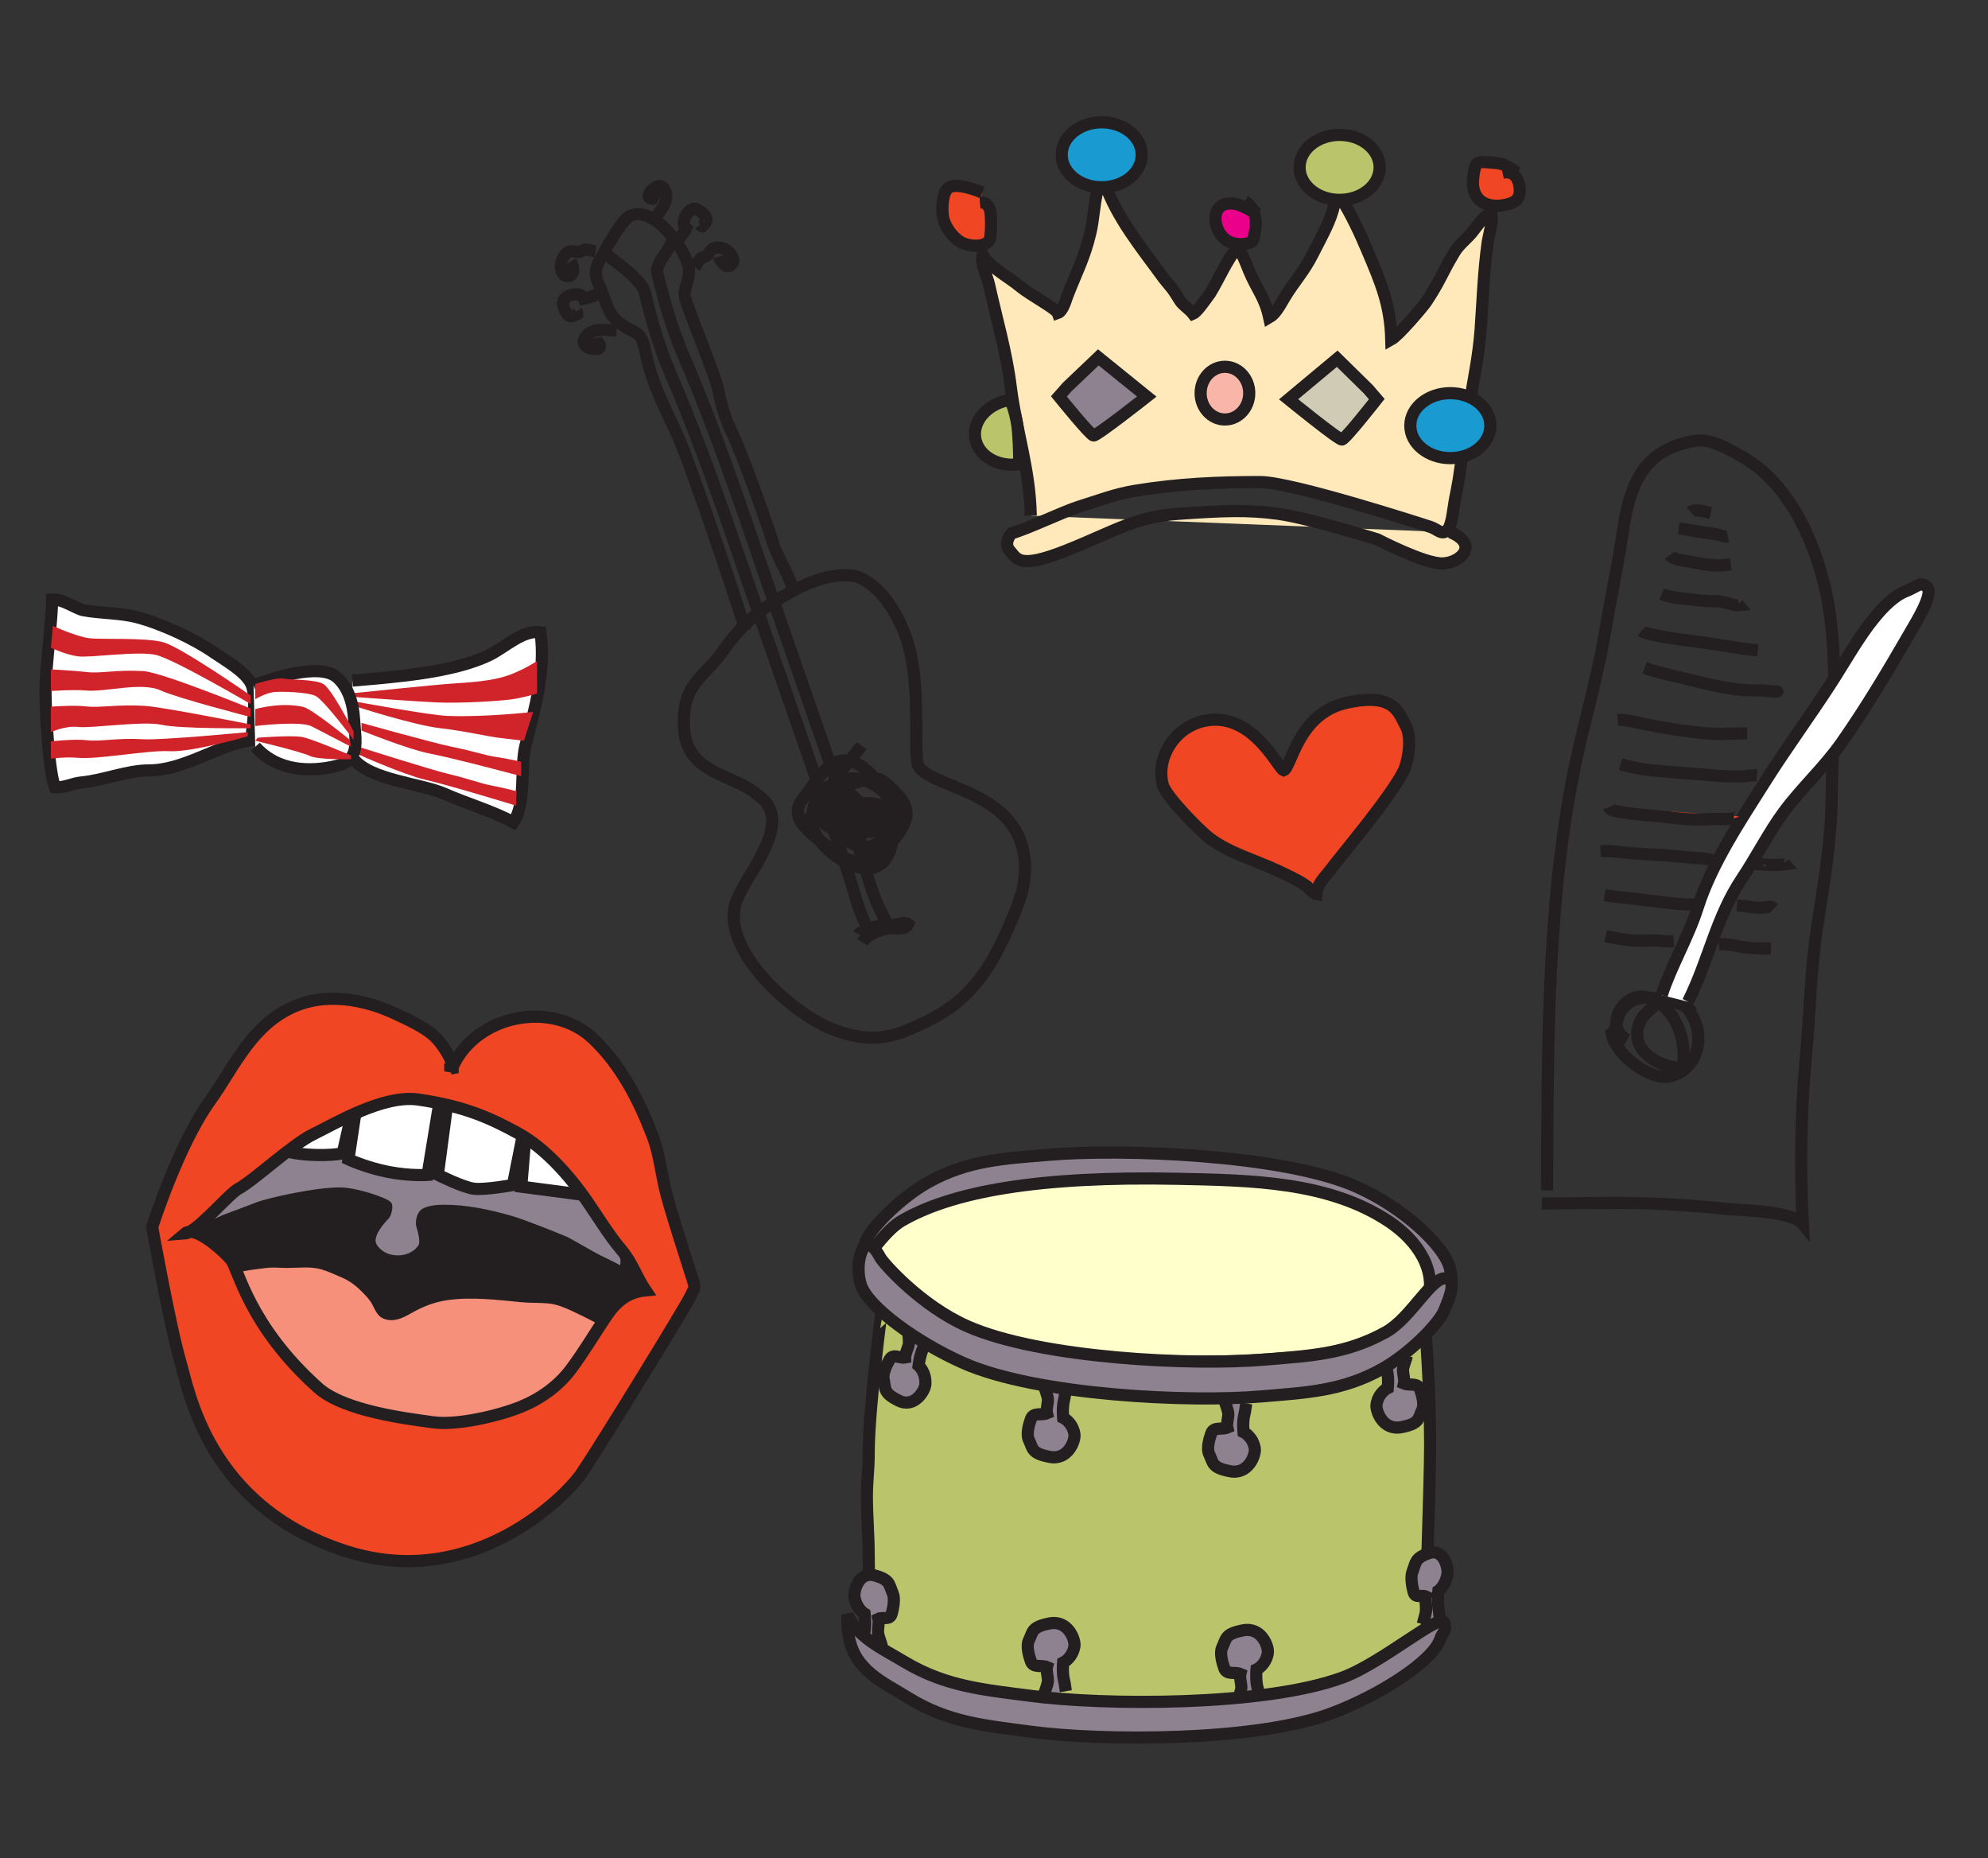 <?xml version="1.0" encoding="utf-8"?>
<!-- Generator: Adobe Illustrator 14.0.0, SVG Export Plug-In . SVG Version: 6.00 Build 43363)  -->
<!DOCTYPE svg PUBLIC "-//W3C//DTD SVG 1.1//EN" "http://www.w3.org/Graphics/SVG/1.1/DTD/svg11.dtd">
<svg version="1.1" id="Layer_1" xmlns="http://www.w3.org/2000/svg" xmlns:xlink="http://www.w3.org/1999/xlink" x="0px" y="0px"
	 width="214px" height="200px" viewBox="0.253 0 214 200" enable-background="new 0.253 0 214 200" xml:space="preserve">
<rect x="0.253" y="0" width="214" height="200" fill="#333333" stroke="none"/>
<g>
	<defs>
		<rect id="SVGID_1_" x="4.507" y="12.5" width="204" height="175.162"/>
	</defs>
	<clipPath id="SVGID_2_">
		<use xlink:href="#SVGID_1_"  overflow="visible"/>
	</clipPath>
	<path clip-path="url(#SVGID_2_)" fill="none" stroke="#231F20" stroke-width="1.308" d="M73.061,26.089
		c0.345-0.484,0.793-0.978,1.048-1.514c-0.704-0.584,0.189-2.201,1-2.104c0.24,0.031,0.853,0.5,1.002,0.703
		c0.359,0.486,0.194,0.717-0.247,1.173c-0.105-0.02-0.195-0.075-0.263-0.164"/>
	<path clip-path="url(#SVGID_2_)" fill="none" stroke="#231F20" stroke-width="1.308" d="M64.844,31.567
		c-0.555,0.194-1.147,0.489-1.724,0.58c-0.341-0.857-2.115-0.457-2.26,0.365c-0.042,0.244,0.219,0.978,0.363,1.184
		c0.351,0.493,0.617,0.399,1.171,0.102c0.012-0.11-0.014-0.212-0.077-0.306"/>
	<path clip-path="url(#SVGID_2_)" fill="none" stroke="#231F20" stroke-width="1.308" d="M75.035,28.748
		c0.201-0.278,0.385-0.687,0.634-0.907c0.193-0.17,0.483-0.184,0.678-0.344c0.349-0.284,0.35-0.627,0.749-0.782
		c0.384-0.15,0.914-0.044,1.279,0.144c0.511,0.264,1.227,1.234,0.506,1.716c-0.523,0.35-1.083-0.462-1.228-0.973"/>
	<path clip-path="url(#SVGID_2_)" fill="none" stroke="#231F20" stroke-width="1.308" d="M64.357,27.05
		c-0.335-0.051-0.748-0.208-1.076-0.183c-0.254,0.019-0.471,0.218-0.718,0.247c-0.443,0.05-0.68-0.19-1.069-0.013
		c-0.376,0.173-0.678,0.631-0.805,1.027c-0.179,0.555-0.015,1.758,0.83,1.578c0.612-0.128,0.446-1.109,0.194-1.574"/>
	<path clip-path="url(#SVGID_2_)" fill="none" stroke="#231F20" stroke-width="1.308" d="M70.527,23.786
		c0.671-0.944,1.811-2.022,1.337-3.245c-0.279-0.724-0.912-0.579-1.369-0.155c-0.116,0.11-0.467,0.548-0.425,0.71
		c0.149,0.577,0.845,0.106,1.154,0.26"/>
	<path clip-path="url(#SVGID_2_)" fill="none" stroke="#231F20" stroke-width="1.308" d="M66.624,35.561
		c-1.143-0.02-2.659-0.356-3.369,0.742c-0.419,0.649,0.059,1.095,0.662,1.233c0.154,0.036,0.708,0.078,0.814-0.051
		c0.376-0.455-0.4-0.768-0.456-1.114"/>
	<path clip-path="url(#SVGID_2_)" fill="none" stroke="#231F20" stroke-width="1.308" d="M73.9,78.477
		c-0.341-4.879,2.099-5.495,4.054-8.251c2.372-3.336,4.111-4.681,7.615-6.619c1.9-1.049,4.314-1.907,6.418-1.655
		c1.426,0.172,3.995,1.855,5.722,6.441c1.726,4.586,0.916,11.667,1.296,13.706c0.561,3.02,13.4,2.561,11.36,13.509
		c-0.253,1.354-2.373,6.554-4.161,9.069c-2.312,3.252-4.666,4.692-8.382,6.235c-3.078,1.278-5.719,0.804-8.424-0.347
		c-3.774-1.604-11.287-8.023-10.019-13.15c0.731-2.963,6.859-8.987,2.367-11.911C79.292,83.324,74.24,83.357,73.9,78.477z"/>
	<path clip-path="url(#SVGID_2_)" fill="none" stroke="#231F20" stroke-width="1.308" d="M80.39,67.563
		c0.072-0.176-5.771-17.654-7.27-20.867c-1.26-2.7-2.694-5.489-3.29-8.417c-0.636-3.113-0.896-1.982-2.944-3.564
		c-1.174-0.904-1.352-2.152-1.903-3.436c-0.814-1.9-0.84-2.151,0.239-4.02c0.519-0.899,1.9-3.472,2.772-3.973
		c1.383-0.798,3.104,0.456,4.201,1.682c0.823,0.921,1.788,2.303,2.132,3.554c0.373,1.362-0.497,2.395-0.358,3.364
		c0.149,1.017,3.293,8.413,3.636,10.216c0.333,1.744,0.775,3.099,1.551,4.696c0.873,1.794,3.64,9.372,4.22,11.392
		c0.529,1.843,2.017,3.923,2.252,5.438"/>
	<path clip-path="url(#SVGID_2_)" fill="none" stroke="#231F20" stroke-width="1.308" d="M93.001,80.239
		c-1.228,1.727-4.196,4.582-3.997,6.867c0.191,2.219,3.421,4.725,5.246,3.871c3.874-1.811,1.354-6.308-0.666-8.043
		c-2.804-2.411-4.417-0.518-6.22,2.132c-0.724,1.063-1.441,1.485-1.15,2.802c0.306,1.382,3.246,3.292,4.244,4.032
		c2.718,2.015,3.666,1.81,5.494-1.325c1.558-2.671,0.299-5.819-3.079-6.723c-2.563-0.687-4.672,2.541-5.686,4.739
		c1.129,2.088,3.54,4.416,6.019,4.034c1.673-0.258,4.456-3.002,4.624-4.896c0.107-1.202-0.818-2.075-1.535-2.804
		c-1.57-1.599-2.051-1.266-3.848-0.72c-2.484,0.757-6.162,2.853-4.231,5.882c1.48,2.32,6.419,5.475,7.857,1.428
		c0.791-2.224-0.951-3.335-2.556-4.59c-1.919-1.5-3.589-3.899-5.208-1.129c-1.15,1.969-0.326,2.121,1.583,3.46
		c1.865,1.304,4.755,3.498,6.028,0.367c0.459-1.126,0.04-2.915-1.693-3.166c-3.129-0.452-1.746,2.833-0.384,1.837
		c-0.673-0.988-2.368-2.415-3.316-1.011c0.924,1.034,3.091,3.303,4.311,1.701c-0.945-1.221-4.608-4.618-5.274-1.583
		c0.911,0.979,2.11,1.793,3.285,2.346c-0.058-0.974-1.757-2.514-2.857-1.953c0.057,1.4,1.795,2.073,2.924,2.922"/>
	<path clip-path="url(#SVGID_2_)" fill="none" stroke="#231F20" stroke-width="1.308" d="M72.359,25.289
		c1.085,0.837-1.68,2.735-1.34,4.124c0.778,3.192,1.564,5.968,2.858,8.966c3.818,8.845,6.861,18.286,10.048,27.458
		c2.881,8.292,5.792,16.593,8.605,24.91c1.286,3.803,1.256,4.882,3.074,8.392"/>
	<path clip-path="url(#SVGID_2_)" fill="none" stroke="#231F20" stroke-width="1.308" d="M65.11,27.086
		c1.085,0.837,4.202,2.966,4.54,4.357c0.779,3.19,1.567,5.966,2.86,8.964c3.817,8.845,6.863,18.287,10.051,27.457
		c2.883,8.291,5.793,16.593,8.606,24.911c1.287,3.802,1.258,4.881,3.076,8.39"/>
	<path clip-path="url(#SVGID_2_)" fill="none" stroke="#231F20" stroke-width="1.308" d="M93.099,101.42
		c0.627-1.039,1.884-1.34,2.984-1.516c0.588-0.093,1.577,0.257,1.932-0.442c-0.378-0.285-1.12,0.032-1.567,0.068
		c-0.659,0.054-1.336,0.054-1.979,0.198c-0.383,0.084-0.64,0.268-0.985,0.426c-0.239,0.111-0.66,0.126-0.787,0.385"/>
	<path clip-path="url(#SVGID_2_)" fill="#F04623" d="M130.282,77.511c-3.455,0.48-5.632,3.957-4.867,6.94
		c0.308,1.21,3.933,4.926,5.058,5.77c2.157,1.621,4.942,2.361,7.362,3.504c1.001,0.474,2.064,0.946,2.984,1.578
		c0.399,0.272,0.708,0.839,1.144,0.912c0.06-1.087,0.907-1.795,1.512-2.609c1.119-1.514,6.403-7.734,7.833-10.56
		c0.549-1.088,0.952-3.631,0.297-4.86c-0.814-1.525-1.291-3.71-6.466-2.536c-5.176,1.175-5.862,6.909-6.705,7.257
		C137.842,82.684,135.197,76.824,130.282,77.511"/>
	<path clip-path="url(#SVGID_2_)" fill="none" stroke="#231F20" stroke-width="1.308" d="M130.282,77.511
		c-3.455,0.48-5.632,3.957-4.867,6.94c0.308,1.21,3.933,4.926,5.058,5.77c2.157,1.621,4.942,2.361,7.362,3.504
		c1.001,0.474,2.064,0.946,2.984,1.578c0.399,0.272,0.708,0.839,1.144,0.912c0.06-1.087,0.907-1.795,1.512-2.609
		c1.119-1.514,6.403-7.734,7.833-10.56c0.549-1.088,0.952-3.631,0.297-4.86c-0.814-1.525-1.291-3.71-6.466-2.536
		c-5.176,1.175-5.862,6.909-6.705,7.257C137.842,82.684,135.197,76.824,130.282,77.511z"/>
	<path clip-path="url(#SVGID_2_)" fill="#FFFFFF" d="M5.884,63.88c0,3.035-0.73,7.636-0.73,10.672c0,1.93,0.333,8.425,1.008,10.168
		c1.039,0.095,1.86-0.419,2.865-0.512c2.354-0.216,4.881-1.292,7.24-1.293c3.792-0.003,7.297-2.672,11.023-3.268
		c0.167-1.559,0.667-4.735-0.029-6.111c-0.654-1.292-2.764-2.467-3.872-3.237c-2.22-1.542-5.615-3.139-8.373-3.87
		c-1.786-0.475-3.948-0.412-5.8-0.762c-0.729-0.137-2.393-1.31-3.289-1.103"/>
	<path clip-path="url(#SVGID_2_)" fill="none" stroke="#231F20" stroke-width="1.308" d="M5.884,63.88
		c0,3.035-0.73,7.636-0.73,10.672c0,1.93,0.333,8.425,1.008,10.168c1.039,0.095,1.86-0.419,2.865-0.512
		c2.354-0.216,4.881-1.292,7.24-1.293c3.792-0.003,7.297-2.672,11.023-3.268c0.167-1.559,0.667-4.735-0.029-6.111
		c-0.654-1.292-2.764-2.467-3.872-3.237c-2.22-1.542-5.615-3.139-8.373-3.87c-1.786-0.475-3.948-0.412-5.8-0.762
		c-0.729-0.137-2.393-1.31-3.289-1.103"/>
	<path clip-path="url(#SVGID_2_)" fill="#FFFFFF" d="M38.183,73.244c4.328-0.375,10.852-0.822,14.79-2.771
		c1.673-0.828,3.54-2.693,5.464-2.435c0.571,4.126-0.587,8.178-1.608,12.15c-0.629,2.444,0.099,6.264-1.317,8.316
		c-2.053-1.148-5.192-2.087-7.375-3.058c-2.598-1.154-8.026-1.449-9.863-3.807"/>
	<path clip-path="url(#SVGID_2_)" fill="none" stroke="#231F20" stroke-width="1.308" d="M38.183,73.244
		c4.328-0.375,10.852-0.822,14.79-2.771c1.673-0.828,3.54-2.693,5.464-2.435c0.571,4.126-0.587,8.178-1.608,12.15
		c-0.629,2.444,0.099,6.264-1.317,8.316c-2.053-1.148-5.192-2.087-7.375-3.058c-2.598-1.154-8.026-1.449-9.863-3.807"/>
	<path clip-path="url(#SVGID_2_)" fill="#D1232A" d="M5.95,67.353c0,0,2.484,1.166,3.933,1.333c1.449,0.167,5.985-0.101,7.946,0.434
		c1.938,0.531,9.398,5.731,9.398,5.731v0.915c0,0-8.252-4.836-10.2-5.285c-1.949-0.45-7.038,0.329-8.367,0.158
		c-1.329-0.172-2.933-0.929-2.933-0.929L5.95,67.353z"/>
	<path clip-path="url(#SVGID_2_)" fill="#D1232A" d="M5.726,72.043c0,0,2.48,0.122,3.93,0.29c1.449,0.166,3.176-0.278,6.025-0.107
		c2.003,0.12,11.546,4.024,11.546,4.024v0.917c0,0-7.838-2.016-9.659-2.854c-2.096-0.962-5.92,0.197-8.069,0
		c-1.334-0.121-3.772,0.059-3.772,0.059V72.043z"/>
	<path clip-path="url(#SVGID_2_)" fill="#D1232A" d="M5.726,79.791c0,0,2.48-0.292,3.93-0.124c1.449,0.167,3.176-0.278,6.025-0.107
		c2.003,0.118,11.239-0.766,11.239-0.766v0.449c0,0-6.013,1.741-8.463,1.602c-2.293-0.129-7.649,0.909-9.796,0.713
		c-1.336-0.123-2.935,0.09-2.935,0.09V79.791z"/>
	<path clip-path="url(#SVGID_2_)" fill="#D1232A" d="M5.726,76.057c0,0,2.4-0.197,3.851-0.029c1.449,0.167,3.348-0.238,6.197-0.067
		c2.003,0.12,11.453,2.006,11.453,2.006v0.406c0,0-7.606,0.083-9.555-0.367c-1.948-0.449-7.682,0.405-9.011,0.232
		c-1.331-0.171-2.935,0.559-2.935,0.559V76.057z"/>
	<path clip-path="url(#SVGID_2_)" fill="#D1232A" d="M56.652,79.722c0,0-1.065-0.126-2.516-0.295
		c-1.449-0.166-3.725-0.738-6.561-1.066c-2.83-0.329-9-2.325-9-2.325v-0.52c0,0,7.87,1.454,9.866,1.533
		c4.071,0.157,9.204-0.433,9.204-0.433L56.652,79.722z"/>
	<path clip-path="url(#SVGID_2_)" fill="#D1232A" d="M58.067,71.135c0,0-1.205,0.824-2.882,1.467
		c-1.367,0.522-3.148,0.78-5.996,0.949c-2.004,0.12-10.875,1.047-10.875,1.047v0.406c0,0,6.979,0.509,8.976,0.594
		c2.704,0.112,6.618-0.149,7.946-0.32c1.331-0.172,2.831-0.644,2.831-0.644V71.135z"/>
	<path clip-path="url(#SVGID_2_)" fill="#D1232A" d="M56.353,81.982c0,0-1.478-0.335-2.635-0.507
		c-1.434-0.214-2.043-0.535-4.905-1.123c-1.967-0.404-9.646-2.55-9.646-2.55v0.819c0,0,5.002,2.026,7.323,2.472
		c2.659,0.512,9.863,2.443,9.863,2.443V81.982z"/>
	<path clip-path="url(#SVGID_2_)" fill="#D1232A" d="M55.858,85.154c0,0-1.467-0.386-2.617-0.601
		c-1.426-0.265-2.024-0.608-4.864-1.298c-1.952-0.475-9.553-2.891-9.553-2.891l-0.029,0.817c0,0,4.931,2.204,7.236,2.734
		c2.64,0.605,9.772,2.79,9.772,2.79L55.858,85.154z"/>
	<path clip-path="url(#SVGID_2_)" fill="#FFFFFF" d="M27.548,73.759c1.968-0.741,7.078-2.465,8.952-0.885
		c1.214,1.024,1.759,2.805,1.859,4.427c0.159,2.563,0.73,4.518-1.943,5.148c-2.65,0.624-6.252,0.647-8.684-2.084"/>
	<path clip-path="url(#SVGID_2_)" fill="none" stroke="#231F20" stroke-width="1.308" d="M27.548,73.759
		c1.968-0.741,7.078-2.465,8.952-0.885c1.214,1.024,1.759,2.805,1.859,4.427c0.159,2.563,0.73,4.518-1.943,5.148
		c-2.65,0.624-6.252,0.647-8.684-2.084"/>
	<path clip-path="url(#SVGID_2_)" fill="#D1232A" d="M27.731,73.611c0,0,2.394-0.75,3.072-0.583c0.677,0.168,3.347,0.054,4.263,0.59
		c0.906,0.529,3.249,5.091,3.249,5.091v0.914c0,0-3.175-4.27-4.087-4.72c-0.911-0.45-3.951-0.507-4.587-0.407
		c-0.889,0.14-1.909,0.755-1.909,0.755V73.611z"/>
	<path clip-path="url(#SVGID_2_)" fill="#D1232A" d="M27.731,76.314c0,0,2.771-0.798,5.189-0.229
		c0.918,0.215,4.997,3.536,4.997,3.536l0.119,0.745c0,0-3.17-1.639-4.235-2.193c-1.211-0.63-6.069-0.038-6.069-0.038V76.314z"/>
	<path clip-path="url(#SVGID_2_)" fill="#D1232A" d="M27.991,79.393c0,0,3.362-0.265,4.693-0.095
		c0.937,0.119,5.353,2.005,5.353,2.005v0.407c0,0-3.554,0.083-4.465-0.367c-0.911-0.449-5.841-1.621-5.841-1.621L27.991,79.393z"/>
	<path clip-path="url(#SVGID_2_)" fill="none" stroke="#231F20" stroke-width="1.308" d="M166.78,128.118
		c0.087-14.549-0.037-29.519,2.646-43.868c1.007-5.393,2.645-10.599,3.562-16.024c0.619-3.653,1.408-7.314,1.951-10.974
		c0.515-3.453,1.365-7.082,4.678-8.813c1.01-0.527,2.378-0.962,3.51-1.028c1.463-0.084,3.078,0.849,4.609,1.706
		c4.833,2.708,7.557,8.436,8.863,13.701c1.762,7.098,0.897,15.502,0.833,22.773c-0.042,4.755-0.802,9.3-1.541,13.973
		c-0.766,4.808-0.801,9.606-1.259,14.428c-0.55,5.835-0.621,11.889-0.306,17.751c-1.204-1.468-6.418-1.438-8.317-1.645
		c-2.733-0.295-5.64-0.496-8.377-0.584c-3.793-0.123-7.612,0.011-11.408,0.011h0.097"/>
	<path clip-path="url(#SVGID_2_)" fill="none" stroke="#231F20" stroke-width="1.308" d="M182.366,108.91
		c-0.585-1.066-4.601-1.838-5.883-1.415c-0.673,0.221-1.366,0.699-1.804,1.416c-0.437,0.717-0.369,1.91-0.946,2.334
		c0.422,2.234,4.099,5.058,6.247,4.598c2.572-0.55,3.619-3.317,2.851-5.629c-0.366-1.103-1.436-2.705-2.77-2.743
		c-0.961-0.027-2.789,1.534-3.198,2.354c-1.531,3.067,1.936,5.114,4.517,5.116c0.517-3.031-0.745-6.515-3.602-7.549
		c-2.614-0.95-5.021,3.038-2.38,4.517"/>
	<path clip-path="url(#SVGID_2_)" fill="#FFFFFF" d="M181.961,107.806c2.259-4.519,3.012-9.084,5.809-13.262
		c1.429-2.133,2.987-5.13,4.508-7.174c1.918-2.588,4.328-4.776,6.175-7.395c2.616-3.72,5.04-7.784,7.281-11.669
		c0.77-1.335,2.671-4.355,1.978-5.083c-0.693-0.724-1.026-0.098-2.322,0.41c-1.238,0.487-2.426,1.708-3.383,2.874
		c-1.675,2.041-3.236,4.858-4.706,7.123c-2.311,3.56-4.813,6.963-7.07,10.539c-2.581,4.09-5.736,8.794-7.221,13.482
		c-1.021,3.231-2.878,6.331-3.882,9.449"/>
	<path clip-path="url(#SVGID_2_)" fill="none" stroke="#231F20" stroke-width="1.308" d="M181.961,107.806
		c2.259-4.519,3.012-9.084,5.809-13.262c1.429-2.133,2.987-5.13,4.508-7.174c1.918-2.588,4.328-4.776,6.175-7.395
		c2.616-3.72,5.04-7.784,7.281-11.669c0.77-1.335,2.671-4.355,1.978-5.083c-0.693-0.724-1.026-0.098-2.322,0.41
		c-1.238,0.487-2.426,1.708-3.383,2.874c-1.675,2.041-3.236,4.858-4.706,7.123c-2.311,3.56-4.813,6.963-7.07,10.539
		c-2.581,4.09-5.736,8.794-7.221,13.482c-1.021,3.231-2.878,6.331-3.882,9.449"/>
	<path clip-path="url(#SVGID_2_)" fill="#F04623" d="M182.258,55.114c0.485-0.431,1.607-0.008,2.157,0.11"/>
	<path clip-path="url(#SVGID_2_)" fill="none" stroke="#231F20" stroke-width="1.308" d="M182.258,55.114
		c0.485-0.431,1.607-0.008,2.157,0.11"/>
	<path clip-path="url(#SVGID_2_)" fill="#F04623" d="M180.965,56.877c0.936,0.102,1.873,0.319,2.812,0.438
		c0.512,0.047,1.021,0.132,1.521,0.257c0.273,0.068,0.65,0.247,0.95,0.188"/>
	<path clip-path="url(#SVGID_2_)" fill="none" stroke="#231F20" stroke-width="1.308" d="M180.965,56.877
		c0.936,0.102,1.873,0.319,2.812,0.438c0.512,0.047,1.021,0.132,1.521,0.257c0.273,0.068,0.65,0.247,0.95,0.188"/>
	<path clip-path="url(#SVGID_2_)" fill="#F04623" d="M179.993,59.744c0.332,0.465,1.289,0.535,1.772,0.633
		c1.194,0.245,2.386,0.486,3.607,0.471c0.426-0.005,0.787-0.07,1.2-0.112"/>
	<path clip-path="url(#SVGID_2_)" fill="none" stroke="#231F20" stroke-width="1.308" d="M179.993,59.744
		c0.332,0.465,1.289,0.535,1.772,0.633c1.194,0.245,2.386,0.486,3.607,0.471c0.426-0.005,0.787-0.07,1.2-0.112"/>
	<path clip-path="url(#SVGID_2_)" fill="#F04623" d="M179.131,63.933c0.906,0.367,1.929,0.449,2.885,0.556
		c0.992,0.11,1.964,0.229,2.962,0.215c0.262-0.002,0.442,0.044,0.691,0.085c0.519,0.081,1.252,0.395,1.746,0.345
		c-0.028-0.033-0.057-0.065-0.087-0.099"/>
	<path clip-path="url(#SVGID_2_)" fill="none" stroke="#231F20" stroke-width="1.308" d="M179.131,63.933
		c0.906,0.367,1.929,0.449,2.885,0.556c0.992,0.11,1.964,0.229,2.962,0.215c0.262-0.002,0.442,0.044,0.691,0.085
		c0.519,0.081,1.252,0.395,1.746,0.345c-0.028-0.033-0.057-0.065-0.087-0.099"/>
	<path clip-path="url(#SVGID_2_)" fill="#F04623" d="M176.972,67.901c0.312,0.269,0.985,0.35,1.328,0.43
		c1.938,0.448,3.939,0.608,5.903,0.9c1.749,0.26,3.52,0.605,5.282,0.765"/>
	<path clip-path="url(#SVGID_2_)" fill="none" stroke="#231F20" stroke-width="1.308" d="M176.972,67.901
		c0.312,0.269,0.985,0.35,1.328,0.43c1.938,0.448,3.939,0.608,5.903,0.9c1.749,0.26,3.52,0.605,5.282,0.765"/>
	<path clip-path="url(#SVGID_2_)" fill="#F04623" d="M177.295,71.87c1.163,0.439,2.375,0.699,3.579,0.982
		c2.059,0.482,4.116,1.049,6.21,1.332c0.778,0.104,1.524,0.115,2.305,0.108c0.726-0.006,1.462,0.154,2.184,0.115
		c0.061-0.003,0.048-0.003-0.037-0.001"/>
	<path clip-path="url(#SVGID_2_)" fill="none" stroke="#231F20" stroke-width="1.308" d="M177.295,71.87
		c1.163,0.439,2.375,0.699,3.579,0.982c2.059,0.482,4.116,1.049,6.21,1.332c0.778,0.104,1.524,0.115,2.305,0.108
		c0.726-0.006,1.462,0.154,2.184,0.115c0.061-0.003,0.048-0.003-0.037-0.001"/>
	<path clip-path="url(#SVGID_2_)" fill="#F04623" d="M174.385,77.492c0.874-0.066,1.871,0.229,2.72,0.403
		c2.171,0.454,4.376,0.785,6.581,1.008c1.557,0.157,3.071,0.022,4.63,0.022H188.3"/>
	<path clip-path="url(#SVGID_2_)" fill="none" stroke="#231F20" stroke-width="1.308" d="M174.385,77.492
		c0.874-0.066,1.871,0.229,2.72,0.403c2.171,0.454,4.376,0.785,6.581,1.008c1.557,0.157,3.071,0.022,4.63,0.022H188.3"/>
	<path clip-path="url(#SVGID_2_)" fill="#F04623" d="M174.707,82.232c1.034,0.333,2.217,0.554,3.291,0.669
		c2.211,0.239,4.442,0.329,6.658,0.551c1.042,0.104,2.076,0.123,3.121,0.102c0.528-0.01,1.051-0.147,1.579-0.11
		c-0.137,0-0.273,0-0.41,0"/>
	<path clip-path="url(#SVGID_2_)" fill="none" stroke="#231F20" stroke-width="1.308" d="M174.707,82.232
		c1.034,0.333,2.217,0.554,3.291,0.669c2.211,0.239,4.442,0.329,6.658,0.551c1.042,0.104,2.076,0.123,3.121,0.102
		c0.528-0.01,1.051-0.147,1.579-0.11c-0.137,0-0.273,0-0.41,0"/>
	<path clip-path="url(#SVGID_2_)" fill="#F04623" d="M173.414,86.862c0.153,0.379,1.094,0.493,1.397,0.547
		c1.452,0.253,2.939,0.318,4.402,0.477c1.243,0.136,2.437,0.308,3.686,0.301c0.499-0.004,0.987,0.006,1.486-0.028
		c0.771-0.051,1.66,0.051,2.416-0.083c0.123-0.022,0.756-0.179,0.634-0.223"/>
	<path clip-path="url(#SVGID_2_)" fill="none" stroke="#231F20" stroke-width="1.308" d="M173.414,86.862
		c0.153,0.379,1.094,0.493,1.397,0.547c1.452,0.253,2.939,0.318,4.402,0.477c1.243,0.136,2.437,0.308,3.686,0.301
		c0.499-0.004,0.987,0.006,1.486-0.028c0.771-0.051,1.66,0.051,2.416-0.083c0.123-0.022,0.756-0.179,0.634-0.223"/>
	<path clip-path="url(#SVGID_2_)" fill="#F04623" d="M172.55,91.602c1.114-0.061,2.267,0.137,3.373,0.218
		c2.062,0.15,4.143,0.217,6.197,0.476c0.727,0.092,1.595,0.009,2.286,0.257c-0.106-0.059-0.21-0.119-0.314-0.178"/>
	<path clip-path="url(#SVGID_2_)" fill="none" stroke="#231F20" stroke-width="1.308" d="M172.55,91.602
		c1.114-0.061,2.267,0.137,3.373,0.218c2.062,0.15,4.143,0.217,6.197,0.476c0.727,0.092,1.595,0.009,2.286,0.257
		c-0.106-0.059-0.21-0.119-0.314-0.178"/>
	<path clip-path="url(#SVGID_2_)" fill="#F04623" d="M172.982,96.342c0.969,0.171,1.939,0.247,2.918,0.348
		c1.853,0.195,3.713,0.516,5.571,0.628c0.502,0.031,1.003,0.015,1.502,0.015h-0.176"/>
	<path clip-path="url(#SVGID_2_)" fill="none" stroke="#231F20" stroke-width="1.308" d="M172.982,96.342
		c0.969,0.171,1.939,0.247,2.918,0.348c1.853,0.195,3.713,0.516,5.571,0.628c0.502,0.031,1.003,0.015,1.502,0.015h-0.176"/>
	<path clip-path="url(#SVGID_2_)" fill="#F04623" d="M173.089,100.752c1.565,0.335,3.185,0.585,4.753,0.466
		c0.859-0.066,1.733,0.151,2.582,0.086"/>
	<path clip-path="url(#SVGID_2_)" fill="none" stroke="#231F20" stroke-width="1.308" d="M173.089,100.752
		c1.565,0.335,3.185,0.585,4.753,0.466c0.859-0.066,1.733,0.151,2.582,0.086"/>
	<path clip-path="url(#SVGID_2_)" fill="#F04623" d="M187.219,97.444c0.965,0.066,1.945,0.301,2.914,0.229
		c0.422-0.032,0.728-0.214,1.077,0.103"/>
	<path clip-path="url(#SVGID_2_)" fill="none" stroke="#231F20" stroke-width="1.308" d="M187.219,97.444
		c0.965,0.066,1.945,0.301,2.914,0.229c0.422-0.032,0.728-0.214,1.077,0.103"/>
	<path clip-path="url(#SVGID_2_)" fill="#F04623" d="M189.918,92.704c-0.131,0.044-0.207,0.164-0.222,0.315
		c0.833,0.079,1.845,0.113,2.678-0.002c-0.028-0.03-0.056-0.061-0.082-0.092"/>
	<path clip-path="url(#SVGID_2_)" fill="none" stroke="#231F20" stroke-width="1.308" d="M189.918,92.704
		c-0.131,0.044-0.207,0.164-0.222,0.315c0.833,0.079,1.845,0.113,2.678-0.002c-0.028-0.03-0.056-0.061-0.082-0.092"/>
	<path clip-path="url(#SVGID_2_)" fill="#F04623" d="M185.277,101.635c0.888-0.105,1.87,0.195,2.736,0.311
		c0.966,0.13,1.904,0.135,2.875,0.13"/>
	<path clip-path="url(#SVGID_2_)" fill="none" stroke="#231F20" stroke-width="1.308" d="M185.277,101.635
		c0.888-0.105,1.87,0.195,2.736,0.311c0.966,0.13,1.904,0.135,2.875,0.13"/>
	<path clip-path="url(#SVGID_2_)" fill="#FFE8BA" d="M111.209,55.493c-0.09-5.019-1.55-9.01-2.171-13.987
		c-0.46-3.674-1.516-7.238-2.312-10.843c-0.21-0.951-0.968-2.344-0.699-3.226c0.868,1.387,2.764,2.347,3.98,3.356
		c1.178,0.978,3.91,2.395,4.101,2.9c0.566-0.197,0.859-1.378,1.069-1.916c1.017-2.607,1.81-4.015,2.455-6.729
		c0.354-1.502,0.389-3.072,0.749-4.525c0.086-0.348,0.444-1.013,0.703-1.052c1.334,3.95,4.026,7.161,6.449,10.499
		c0.874,1.096,0.914,1.019,1.638,2.224c0.273,0.552,1.124,1.076,1.503,1.57c0.446-0.19,1.318-1.476,1.855-2.21
		c0.95-1.552,1.745-3.473,2.882-4.887c0.608,0.567,0.987,1.73,1.294,2.471c0.855,2.048,1.703,2.858,2.17,5.032
		c0.673-0.38,1.15-1.286,1.523-1.923c1.159-1.979,2.167-2.896,3.193-4.948c0.729-1.458,1.635-3.007,2.11-4.589
		c0.228-0.763,0.327-1.525,0.688-2.239c-0.089,0.213-0.061,0.426,0.076,0.643c1.171,1.787,2.199,4.012,3.017,5.954
		c1.433,3.39,2.437,5.751,2.535,9.471c0.773-0.424,3.398-3.506,3.76-4.049c1.516-2.274,1.657-3.059,3.069-5.384
		c0.539-0.881,1.372-1.433,1.999-2.256c0.408-0.535,1.274-1.758,1.929-1.936c0.237,0.868-0.269,2.373-0.387,3.229
		c-0.432,3.104-0.529,6.217-0.753,9.338c-0.194,2.7-0.749,5.355-1.199,8.019c-0.458,2.714-0.739,5.451-1.168,8.164
		c-0.11,0.694-0.268,1.449-0.402,2.122c-0.152,0.767-0.291,2.551-0.711,3.133c-0.597,0.824-1.125,0.055-1.884-0.198
		c-0.994-0.329-14.965-4.841-18.351-4.841c-4.63,0-8.823,0.187-13.408,0.929c-2.219,0.359-3.969,1.053-6.128,1.726
		c-1.67,0.52-5.56,2.404-7.237,2.853c0,0-0.955,1.04-0.18,1.896c0.773,0.854,0.925,2.016,6.108-0.051
		c5.183-2.067,7.32-3.609,12.085-3.94c4.764-0.331,7.4-0.442,10.656,0c3.259,0.44,10.701,2.755,10.701,2.755s5.104,2.66,7.041,2.59
		c1.939-0.067,3.961-2.039,0.833-3.36"/>
	<path clip-path="url(#SVGID_2_)" fill="none" stroke="#231F20" stroke-width="1.308" d="M111.209,55.493
		c-0.09-5.019-1.55-9.01-2.171-13.987c-0.46-3.674-1.516-7.238-2.312-10.843c-0.21-0.951-0.968-2.344-0.699-3.226
		c0.868,1.387,2.764,2.347,3.98,3.356c1.178,0.978,3.91,2.395,4.101,2.9c0.566-0.197,0.859-1.378,1.069-1.916
		c1.017-2.607,1.81-4.015,2.455-6.729c0.354-1.502,0.389-3.072,0.749-4.525c0.086-0.348,0.444-1.013,0.703-1.052
		c1.334,3.95,4.026,7.161,6.449,10.499c0.874,1.096,0.914,1.019,1.638,2.224c0.273,0.552,1.124,1.076,1.503,1.57
		c0.446-0.19,1.318-1.476,1.855-2.21c0.95-1.552,1.745-3.473,2.882-4.887c0.608,0.567,0.987,1.73,1.294,2.471
		c0.855,2.048,1.703,2.858,2.17,5.032c0.673-0.38,1.15-1.286,1.523-1.923c1.159-1.979,2.167-2.896,3.193-4.948
		c0.729-1.458,1.635-3.007,2.11-4.589c0.228-0.763,0.327-1.525,0.688-2.239c-0.089,0.213-0.061,0.426,0.076,0.643
		c1.171,1.787,2.199,4.012,3.017,5.954c1.433,3.39,2.437,5.751,2.535,9.471c0.773-0.424,3.398-3.506,3.76-4.049
		c1.516-2.274,1.657-3.059,3.069-5.384c0.539-0.881,1.372-1.433,1.999-2.256c0.408-0.535,1.274-1.758,1.929-1.936
		c0.237,0.868-0.269,2.373-0.387,3.229c-0.432,3.104-0.529,6.217-0.753,9.338c-0.194,2.7-0.749,5.355-1.199,8.019
		c-0.458,2.714-0.739,5.451-1.168,8.164c-0.11,0.694-0.268,1.449-0.402,2.122c-0.152,0.767-0.291,2.551-0.711,3.133
		c-0.597,0.824-1.125,0.055-1.884-0.198c-0.994-0.329-14.965-4.841-18.351-4.841c-4.63,0-8.823,0.187-13.408,0.929
		c-2.219,0.359-3.969,1.053-6.128,1.726c-1.67,0.52-5.56,2.404-7.237,2.853c0,0-0.955,1.04-0.18,1.896
		c0.773,0.854,0.925,2.016,6.108-0.051c5.183-2.067,7.32-3.609,12.085-3.94c4.764-0.331,7.4-0.442,10.656,0
		c3.259,0.44,10.701,2.755,10.701,2.755s5.104,2.66,7.041,2.59c1.939-0.067,3.961-2.039,0.833-3.36"/>
	<path clip-path="url(#SVGID_2_)" fill="#F04623" d="M106,20.717c-0.764-0.296-2.762-1.063-3.613-0.523
		c-0.752,0.477-0.741,2.414-0.628,3.117c0.165,1.025,0.996,2.192,1.91,2.74c0.798,0.48,2.591,0.634,3.083-0.196
		c0.238-0.401,0.234-2.876,0.06-3.309c-0.201-0.504-0.507-0.8-1.074-0.758"/>
	<path clip-path="url(#SVGID_2_)" fill="none" stroke="#231F20" stroke-width="1.308" d="M106,20.717
		c-0.764-0.296-2.762-1.063-3.613-0.523c-0.752,0.477-0.741,2.414-0.628,3.117c0.165,1.025,0.996,2.192,1.91,2.74
		c0.798,0.48,2.591,0.634,3.083-0.196c0.238-0.401,0.234-2.876,0.06-3.309c-0.201-0.504-0.507-0.8-1.074-0.758"/>
	<path clip-path="url(#SVGID_2_)" fill="#EB008B" d="M135.821,22.996c-1.189-0.27-1.878-1.146-3.24-1.094
		c-2.192,0.085-1.736,3.137-0.169,4.036c0.526,0.303,1.305,0.407,1.906,0.295c0.963-0.179,0.794-0.335,0.991-1.152
		c0.301-1.251,0.077-2.75-1.059-3.423"/>
	<path clip-path="url(#SVGID_2_)" fill="none" stroke="#231F20" stroke-width="1.308" d="M135.821,22.996
		c-1.189-0.27-1.878-1.146-3.24-1.094c-2.192,0.085-1.736,3.137-0.169,4.036c0.526,0.303,1.305,0.407,1.906,0.295
		c0.963-0.179,0.794-0.335,0.991-1.152c0.301-1.251,0.077-2.75-1.059-3.423"/>
	<path clip-path="url(#SVGID_2_)" fill="#F04623" d="M163.565,18.596c-0.941-0.617-1.343-1.033-2.54-1.075
		c-0.362-0.012-1.357-0.182-1.697,0.021c-0.434,0.261-0.542,1.913-0.514,2.342c0.13,1.958,1.809,2.525,3.509,2.156
		c1.114-0.241,1.644-0.665,1.507-1.902c-0.123-1.099-0.752-1.792-1.836-1.542"/>
	<path clip-path="url(#SVGID_2_)" fill="none" stroke="#231F20" stroke-width="1.308" d="M163.565,18.596
		c-0.941-0.617-1.343-1.033-2.54-1.075c-0.362-0.012-1.357-0.182-1.697,0.021c-0.434,0.261-0.542,1.913-0.514,2.342
		c0.13,1.958,1.809,2.525,3.509,2.156c1.114-0.241,1.644-0.665,1.507-1.902c-0.123-1.099-0.752-1.792-1.836-1.542"/>
	<path clip-path="url(#SVGID_2_)" fill="#199BD2" d="M118.847,20.156c2.381,0,4.308-1.565,4.308-3.497s-1.927-3.498-4.308-3.498
		c-2.378,0-4.308,1.566-4.308,3.498S116.469,20.156,118.847,20.156"/>
	
		<ellipse clip-path="url(#SVGID_2_)" fill="none" stroke="#231F20" stroke-width="1.308" cx="118.847" cy="16.659" rx="4.308" ry="3.497"/>
	<path clip-path="url(#SVGID_2_)" fill="#199BD2" d="M156.375,49.306c2.38,0,4.308-1.565,4.308-3.497
		c0-1.932-1.928-3.498-4.308-3.498c-2.379,0-4.31,1.565-4.31,3.498C152.066,47.741,153.996,49.306,156.375,49.306"/>
	
		<ellipse clip-path="url(#SVGID_2_)" fill="none" stroke="#231F20" stroke-width="1.308" cx="156.375" cy="45.809" rx="4.308" ry="3.497"/>
	<path clip-path="url(#SVGID_2_)" fill="#BAC56B" d="M144.455,21.51c2.381,0,4.308-1.565,4.308-3.498
		c0-1.931-1.927-3.496-4.308-3.496c-2.379,0-4.308,1.565-4.308,3.496C140.147,19.945,142.076,21.51,144.455,21.51"/>
	
		<ellipse clip-path="url(#SVGID_2_)" fill="none" stroke="#231F20" stroke-width="1.308" cx="144.455" cy="18.013" rx="4.308" ry="3.497"/>
	<path clip-path="url(#SVGID_2_)" fill="#F9B5A7" d="M132.112,45.147c1.445,0,2.617-1.27,2.617-2.836s-1.172-2.836-2.617-2.836
		s-2.618,1.269-2.618,2.836S130.666,45.147,132.112,45.147"/>
	
		<ellipse clip-path="url(#SVGID_2_)" fill="none" stroke="#231F20" stroke-width="1.308" cx="132.112" cy="42.311" rx="2.617" ry="2.836"/>
	<path clip-path="url(#SVGID_2_)" fill="#BAC56B" d="M109.017,43.034c-2.356,0.338-4.055,2.164-3.792,4.076
		c0.265,1.913,2.387,3.189,4.743,2.851c0,0,0.019-1.574-0.125-3.479C109.703,44.576,109.017,43.034,109.017,43.034"/>
	<path clip-path="url(#SVGID_2_)" fill="none" stroke="#231F20" stroke-width="1.308" d="M109.017,43.034
		c-2.356,0.338-4.055,2.164-3.792,4.076c0.265,1.913,2.387,3.189,4.743,2.851c0,0,0.019-1.574-0.125-3.479
		C109.703,44.576,109.017,43.034,109.017,43.034z"/>
	<path clip-path="url(#SVGID_2_)" fill="#8E8190" d="M115.146,41.637l3.336-3.176l5.216,4.219c0,0-5.364,4.231-5.73,4.188
		c-0.366-0.043-3.729-4.204-3.729-4.204L115.146,41.637z"/>
	<path clip-path="url(#SVGID_2_)" fill="none" stroke="#231F20" stroke-width="1.308" d="M115.146,41.637l3.336-3.176l5.216,4.219
		c0,0-5.364,4.231-5.73,4.188c-0.366-0.043-3.729-4.204-3.729-4.204L115.146,41.637z"/>
	<path clip-path="url(#SVGID_2_)" fill="#CFCBB4" d="M147.545,41.893l-3.348-3.286l-5.233,4.364c0,0,5.38,4.376,5.748,4.333
		c0.367-0.044,3.743-4.349,3.743-4.349L147.545,41.893z"/>
	<path clip-path="url(#SVGID_2_)" fill="none" stroke="#231F20" stroke-width="1.308" d="M147.545,41.893l-3.348-3.286
		l-5.233,4.364c0,0,5.38,4.376,5.748,4.333c0.367-0.044,3.743-4.349,3.743-4.349L147.545,41.893z"/>
	<path clip-path="url(#SVGID_2_)" fill="#231F20" d="M44.957,153.398c14.753,0,26.711-8.342,26.711-18.629
		c0-10.29-11.958-18.632-26.711-18.632c-14.752,0-26.711,8.342-26.711,18.632C18.246,145.057,30.204,153.398,44.957,153.398"/>
	<path clip-path="url(#SVGID_2_)" fill="#8E8190" d="M24.246,130.762c0.525-0.182,3.36-1.264,3.742-1.412
		c0.882-0.345,6.368-1.655,9.116-1.551c0.935,0.034,2.464,0.42,3.338,0.722c0.553,0.191,1.722,0.579,1.951,0.95
		c0.226,0.361-0.006,1.316-0.257,1.617c-0.097,0.115-1.363,1.354-1.454,2.329c-0.062,0.659,0.805,1.388,1.545,1.58
		c1.816,0.462,2.894-0.623,3.09-1.007c0.218-0.435-0.146-1.665-0.229-1.92c-0.163-0.506-0.029-1.538,0.598-1.951
		c0.569-0.372,1.65-0.464,2.312-0.464c2.464-0.002,4.916,0.497,7.528,1.259c1.134,0.33,4.569,1.691,5.71,2.175
		c0.387,0.162,2.878,1.634,3.666,2.025c0.681,0.339,1.458,0.693,2.101,1.054c0.117-0.495-0.038-0.985-0.101-1.462
		c-0.093-0.703-0.246-1.32-0.499-2.009c-0.383-1.05-1.069-2.129-1.706-3.079c-1.245-1.861-2.813-3.497-4.761-4.83
		c-0.805-0.551-1.464-1.223-2.337-1.7c-0.806-0.438-1.618-0.84-2.46-1.225c-1.723-0.782-3.523-1.477-5.334-2.101
		c-1.637-0.563-3.232-1.025-4.971-1.208c-1.045-0.109-2.139-0.118-3.234-0.118c-2.307,0-4.636-0.075-6.85,0.601
		c-1.32,0.405-2.446,1.122-3.697,1.652c-1.349,0.568-2.354,1.409-3.567,2.14c-0.276,0.165-0.63,0.23-0.886,0.418
		c-0.227,0.17-0.355,0.394-0.555,0.582c-0.344,0.328-0.719,0.639-1.046,0.98c-0.468,0.485-0.672,1.091-0.995,1.638
		c-0.637,1.074-1.453,2.1-2.154,3.141c-0.294,0.436-1.254,1.134-1.717,1.412c-0.627,0.378-1.873,1.882-2.271,2.233
		c0.282,0.041,2.349-0.682,2.635-0.762"/>
	<path clip-path="url(#SVGID_2_)" fill="#F6907B" d="M20.17,139.748c1.358-1,2.596-1.774,4.165-2.364
		c1.466-0.552,3.071-0.743,4.623-0.929c0.705-0.085,1.491,0.005,2.197,0.005c1.186,0,2.521-0.182,3.661,0.143
		c0.72,0.208,1.452,0.55,2.158,0.85c0.894,0.382,1.548,0.873,2.227,1.554c0.466,0.469,0.853,0.851,1.159,1.446
		c0.31,0.604,0.57,1.235,1.208,1.473c1.079,0.398,1.995-0.052,2.925-0.583c1.265-0.725,2.569-1.239,4.014-1.432
		c2.66-0.354,5.339-0.002,7.977,0.245c0.936,0.087,1.883,0.034,2.815,0.125c0.895,0.083,1.821,0.475,2.631,0.859
		c1.364,0.646,2.818,1.335,4.053,2.221c0.696,0.499,1.314,1.127,1.862,1.778c0.266,0.319,0.563,1.257,1.001,1.163
		c-0.728,1.617-1.083,3.324-1.933,4.928c-0.915,1.729-1.811,3.408-3.006,4.957c-1.427,1.846-3.194,3.361-5.237,4.467
		c-2.39,1.291-5.174,1.236-7.792,1.453c-2.643,0.218-5.459,0.119-8.058-0.407c-2.857-0.582-5.846-1.768-8.013-3.827
		c-0.93-0.884-1.643-2.097-2.516-3.068c-0.931-1.036-1.727-2.183-2.72-3.167c-1.445-1.43-3.018-2.706-4.198-4.405
		c-0.99-1.423-1.975-2.802-2.872-4.296c-0.268-0.45-0.618-0.931-0.805-1.424c-0.103-0.272-0.103-0.555-0.229-0.824
		c-0.293-0.621-1-0.588-1.298-1.07"/>
	<path clip-path="url(#SVGID_2_)" fill="#FFFFFF" d="M63.194,128.611l0.734-9.556l-17.034-3.624l-17.396,0.265l-0.563,3.76
		l0.105,3.161c0,0,0.679,1.227,3.475,1.559c2.796,0.331,4.627-0.049,4.627-0.049l1.131-4.98l0.287,0.288l-0.798,5.334
		c0,0,1.939,0.901,4.299,1.357c2.36,0.459,4.217,0.322,4.217,0.322l1.105-6.743l0.901-0.057l-0.901,6.783c0,0,2.709,1.362,3.9,1.503
		c1.188,0.142,4.181-0.399,4.181-0.399l1.108-5.59l0.252,0.172l-0.463,5.595L63.194,128.611z"/>
	<path clip-path="url(#SVGID_2_)" fill="none" stroke="#231F20" stroke-width="1.308" d="M63.194,128.611l0.734-9.556
		l-17.034-3.624l-17.396,0.265l-0.563,3.76l0.105,3.161c0,0,0.679,1.227,3.475,1.559c2.796,0.331,4.627-0.049,4.627-0.049
		l1.131-4.98l0.287,0.288l-0.798,5.334c0,0,1.939,0.901,4.299,1.357c2.36,0.459,4.217,0.322,4.217,0.322l1.105-6.743l0.901-0.057
		l-0.901,6.783c0,0,2.709,1.362,3.9,1.503c1.188,0.142,4.181-0.399,4.181-0.399l1.108-5.59l0.252,0.172l-0.463,5.595L63.194,128.611
		z"/>
	<path clip-path="url(#SVGID_2_)" fill="#F04623" d="M69.74,138.87c-1.863,0.179-3.097,1.133-4.181,2.731
		c-1.318,1.945-2.454,3.899-3.869,5.786c-1.36,1.811-3.294,3.168-5.339,4.005c-2.453,0.998-6.931,2.034-9.488,1.676
		c-2.684-0.377-9.54-1.175-12.369-3.706c-7.504-6.717-8.583-12.845-9.39-13.807c-0.664-0.789-3.104-3.046-4.443-2.985
		c-0.189,0.098-0.363,0.172-0.504,0.182c0.139-0.119,0.311-0.174,0.504-0.182c1.492-0.792,4.271-4.097,5.243-4.624
		c1.7-0.923,5.829-4.797,8.06-5.873c2.337-1.128,7.524-4.286,11.314-3.738c5.034,0.729,7.792,2.015,10.72,3.61
		c2.857,1.557,5.513,4.528,7.388,7.237c1.193,1.722,2.394,3.724,3.763,5.338C68.302,135.879,68.759,137.422,69.74,138.87
		 M74.833,137.763c-0.318-1.06-2.601-7.953-3.08-10.225c-0.366-1.723-0.607-3.616-1.262-5.318
		c-1.494-3.879-3.385-7.551-6.361-10.404c-4.436-4.249-12.64-2.609-15.155,3.019c0.002,0.035,0.028,0.084,0.027,0.117
		c-0.033,0.007-0.066,0.013-0.1,0.019c-0.05,0.117-0.134,0.208-0.179,0.33v-0.293c0.06-0.012,0.12-0.024,0.179-0.037
		c0.021-0.048,0.053-0.087,0.073-0.136c-0.053-0.872-1.092-2.394-1.705-3.051c-1.068-1.144-2.914-1.951-4.323-2.626
		c-3.14-1.505-6.982-2.237-10.222-1.15c-5.21,1.749-7.225,6.806-9.843,10.437c-3.458,4.799-6.25,13.623-6.25,13.623
		s1.978,10.946,3.015,14.411c0.922,3.078,2.897,15.657,17.86,20.464c13.553,4.351,23.648-5.873,25.342-8.384
		c2.224-3.291,11.185-17.909,11.722-19.044C75.027,138.55,75.112,138.684,74.833,137.763"/>
	<path clip-path="url(#SVGID_2_)" fill="none" stroke="#231F20" stroke-width="1.308" d="M69.74,138.87
		c-1.863,0.179-3.097,1.133-4.181,2.731c-1.318,1.945-2.454,3.899-3.869,5.786c-1.36,1.811-3.294,3.168-5.339,4.005
		c-2.453,0.998-6.931,2.034-9.488,1.676c-2.684-0.377-9.54-1.175-12.369-3.706c-7.504-6.717-8.583-12.845-9.39-13.807
		c-0.664-0.789-3.104-3.046-4.443-2.985c-0.189,0.098-0.363,0.172-0.504,0.182c0.139-0.119,0.311-0.174,0.504-0.182
		c1.492-0.792,4.271-4.097,5.243-4.624c1.7-0.923,5.829-4.797,8.06-5.873c2.337-1.128,7.524-4.286,11.314-3.738
		c5.034,0.729,7.792,2.015,10.72,3.61c2.857,1.557,5.513,4.528,7.388,7.237c1.193,1.722,2.394,3.724,3.763,5.338
		C68.302,135.879,68.759,137.422,69.74,138.87z M74.833,137.763c-0.318-1.06-2.601-7.953-3.08-10.225
		c-0.366-1.723-0.607-3.616-1.262-5.318c-1.494-3.879-3.385-7.551-6.361-10.404c-4.436-4.249-12.64-2.609-15.155,3.019
		c0.002,0.035,0.028,0.084,0.027,0.117c-0.033,0.007-0.066,0.013-0.1,0.019c-0.05,0.117-0.134,0.208-0.179,0.33v-0.293
		c0.06-0.012,0.12-0.024,0.179-0.037c0.021-0.048,0.053-0.087,0.073-0.136c-0.053-0.872-1.092-2.394-1.705-3.051
		c-1.068-1.144-2.914-1.951-4.323-2.626c-3.14-1.505-6.982-2.237-10.222-1.15c-5.21,1.749-7.225,6.806-9.843,10.437
		c-3.458,4.799-6.25,13.623-6.25,13.623s1.978,10.946,3.015,14.411c0.922,3.078,2.897,15.657,17.86,20.464
		c13.553,4.351,23.648-5.873,25.342-8.384c2.224-3.291,11.185-17.909,11.722-19.044C75.027,138.55,75.112,138.684,74.833,137.763z"
		/>
	<path clip-path="url(#SVGID_2_)" fill="#8E8190" d="M155.541,140.585c0.625,0,1.347-2.107,0.753-4.205
		c-0.68-2.402-5.01-6.444-10.032-8.668c-7.91-3.503-25.406-4.093-33.057-3.435c-4.798,0.411-8.716,0.544-13.065,2.977
		c-2.866,1.602-6.062,4.796-6.663,6.273c-0.603,1.479-1.336,3.215-0.238,3.449c1.538,0.328,3.777-4.24,6.493-5.757
		c4.35-2.432,8.269-2.564,13.066-2.975c7.651-0.659,24.112,0.094,32.023,3.596c5.021,2.224,9.004,6.755,9.343,7.366
		C154.505,139.82,154.944,140.585,155.541,140.585"/>
	<path clip-path="url(#SVGID_2_)" fill="none" stroke="#231F20" stroke-width="1.308" d="M155.541,140.585
		c0.625,0,1.347-2.107,0.753-4.205c-0.68-2.402-5.01-6.444-10.032-8.668c-7.91-3.503-25.406-4.093-33.057-3.435
		c-4.798,0.411-8.716,0.544-13.065,2.977c-2.866,1.602-6.062,4.796-6.663,6.273c-0.603,1.479-1.336,3.215-0.238,3.449
		c1.538,0.328,3.777-4.24,6.493-5.757c4.35-2.432,8.269-2.564,13.066-2.975c7.651-0.659,24.112,0.094,32.023,3.596
		c5.021,2.224,9.004,6.755,9.343,7.366C154.505,139.82,154.944,140.585,155.541,140.585z"/>
	<path clip-path="url(#SVGID_2_)" fill="#BAC56B" d="M93.764,156.493c0.004,1.521-0.194,2.982-0.195,4.508
		c-0.002,2.154,0.195,4.256,0.195,6.42c0,1.589,0.105,3.221,0.004,4.804c-0.041,0.656-0.366,1.501-0.212,2.15
		c0.181,0.771,0.889,1.182,1.252,1.813c0.403,0.704,0.257,1.286,0.903,1.926c0.621,0.612,1.499,1.375,2.255,1.77
		c1.535,0.804,3.022,1.693,4.57,2.505c1.938,1.017,3.89,1.295,5.928,1.909c0.958,0.291,1.9,0.672,2.882,0.798
		c0.971,0.123,1.996,0.039,2.982,0.046c0.917,0.008,1.757-0.201,2.694-0.206c0.913-0.008,1.728,0.206,2.662,0.206
		c1.805,0.003,3.545-0.416,5.35-0.416c0.942,0,1.788,0.21,2.747,0.21c1.087,0,2.193-0.069,3.269-0.204
		c1.802-0.227,3.627-0.809,5.403-1c2.188-0.237,4.035-0.152,5.994-1.407c1.543-0.989,3.256-1.688,4.922-2.334
		c1.653-0.641,3.065-1.697,4.635-2.604c0.505-0.291,1.183-0.706,1.513-1.239c0.59-0.951,0.275-1.44,0.245-2.458
		c-0.056-1.801,0.443-13.79,0.44-18.362c-0.005-5.474-0.498-13.679-0.758-13.848c-1.279-0.838-2.615-0.975-4.003-1.554
		c-1.315-0.55-2.817-0.9-4.051-1.637c-0.983-0.587-1.812-1.071-2.911-1.399c-1.811-0.543-3.779-1.127-5.633-1.296
		c-3.824-0.352-7.578-2.001-11.414-1.815c-5.251,0.254-30.193,6.701-30.193,6.701S93.751,151.534,93.764,156.493"/>
	<path clip-path="url(#SVGID_2_)" fill="none" stroke="#231F20" stroke-width="1.308" d="M93.764,156.493
		c0.004,1.521-0.194,2.982-0.195,4.508c-0.002,2.154,0.195,4.256,0.195,6.42c0,1.589,0.105,3.221,0.004,4.804
		c-0.041,0.656-0.366,1.501-0.212,2.15c0.181,0.771,0.889,1.182,1.252,1.813c0.403,0.704,0.257,1.286,0.903,1.926
		c0.621,0.612,1.499,1.375,2.255,1.77c1.535,0.804,3.022,1.693,4.57,2.505c1.938,1.017,3.89,1.295,5.928,1.909
		c0.958,0.291,1.9,0.672,2.882,0.798c0.971,0.123,1.996,0.039,2.982,0.046c0.917,0.008,1.757-0.201,2.694-0.206
		c0.913-0.008,1.728,0.206,2.662,0.206c1.805,0.003,3.545-0.416,5.35-0.416c0.942,0,1.788,0.21,2.747,0.21
		c1.087,0,2.193-0.069,3.269-0.204c1.802-0.227,3.627-0.809,5.403-1c2.188-0.237,4.035-0.152,5.994-1.407
		c1.543-0.989,3.256-1.688,4.922-2.334c1.653-0.641,3.065-1.697,4.635-2.604c0.505-0.291,1.183-0.706,1.513-1.239
		c0.59-0.951,0.275-1.44,0.245-2.458c-0.056-1.801,0.443-13.79,0.44-18.362c-0.005-5.474-0.498-13.679-0.758-13.848
		c-1.279-0.838-2.615-0.975-4.003-1.554c-1.315-0.55-2.817-0.9-4.051-1.637c-0.983-0.587-1.812-1.071-2.911-1.399
		c-1.811-0.543-3.779-1.127-5.633-1.296c-3.824-0.352-7.578-2.001-11.414-1.815c-5.251,0.254-30.193,6.701-30.193,6.701
		S93.751,151.534,93.764,156.493z"/>
	<path clip-path="url(#SVGID_2_)" fill="#FFFFCC" d="M104.638,143.91c7.534,2.415,23.21,2.933,30.496,2.48
		c4.568-0.285,8.301-0.374,12.441-2.05c2.732-1.104,5.562-1.835,6.348-4.325c1.028-3.256-1.016-6.472-4.194-8.58
		c-6.477-4.288-14.818-4.404-22.672-4.569c-15.063-0.315-24.408,1.389-29.81,4.561c-1.009,0.593-2.084,1.879-2.723,2.654
		c-0.857,1.045-1.073,2.315-0.425,3.971C94.747,139.709,99.855,142.379,104.638,143.91"/>
	<path clip-path="url(#SVGID_2_)" fill="none" stroke="#231F20" stroke-width="1.308" d="M104.638,143.91
		c7.534,2.415,23.21,2.933,30.496,2.48c4.568-0.285,8.301-0.374,12.441-2.05c2.732-1.104,5.562-1.835,6.348-4.325
		c1.028-3.256-1.016-6.472-4.194-8.58c-6.477-4.288-14.818-4.404-22.672-4.569c-15.063-0.315-24.408,1.389-29.81,4.561
		c-1.009,0.593-2.084,1.879-2.723,2.654c-0.857,1.045-1.073,2.315-0.425,3.971C94.747,139.709,99.855,142.379,104.638,143.91z"/>
	<path clip-path="url(#SVGID_2_)" fill="#8E8190" d="M98.009,143.144c0,0.381,0.116,1.101,0.078,1.476
		c-0.042,0.397-0.41,1.056-0.403,1.481c-0.562,0.106-1.271-0.454-1.653,0.19c-0.332,0.566-0.787,1.515-0.66,2.126
		c0.22,1.062-0.055,1.499,1.637,2.33c1.692,0.827,2.824-1.098,2.859-1.783c0.068-1.315-0.729-1.999-0.729-1.999
		s0.129-1.109,0.472-1.836c0.161-0.342,0.19-0.505,0.408-1.092"/>
	<path clip-path="url(#SVGID_2_)" fill="none" stroke="#231F20" stroke-width="1.308" d="M98.009,143.144
		c0,0.381,0.116,1.101,0.078,1.476c-0.042,0.397-0.41,1.056-0.403,1.481c-0.562,0.106-1.271-0.454-1.653,0.19
		c-0.332,0.566-0.787,1.515-0.66,2.126c0.22,1.062-0.055,1.499,1.637,2.33c1.692,0.827,2.824-1.098,2.859-1.783
		c0.068-1.315-0.729-1.999-0.729-1.999s0.129-1.109,0.472-1.836c0.161-0.342,0.19-0.505,0.408-1.092"/>
	<path clip-path="url(#SVGID_2_)" fill="#8E8190" d="M153.418,174.769c0.076-0.372,0.31-1.059,0.351-1.434
		c0.046-0.395-0.126-1.104-0.039-1.521c-0.438-0.196-1.125,0.233-1.31-0.468c-0.162-0.607-0.347-1.614-0.124-2.192
		c0.387-1.001,0.247-1.478,1.789-2.006c1.541-0.527,2.09,1.551,1.984,2.229c-0.201,1.304-0.983,1.836-0.983,1.836
		s-0.111,1.107,0.026,1.881c0.064,0.363,0.056,0.527,0.118,1.139"/>
	<path clip-path="url(#SVGID_2_)" fill="none" stroke="#231F20" stroke-width="1.308" d="M153.418,174.769
		c0.076-0.372,0.31-1.059,0.351-1.434c0.046-0.395-0.126-1.104-0.039-1.521c-0.438-0.196-1.125,0.233-1.31-0.468
		c-0.162-0.607-0.347-1.614-0.124-2.192c0.387-1.001,0.247-1.478,1.789-2.006c1.541-0.527,2.09,1.551,1.984,2.229
		c-0.201,1.304-0.983,1.836-0.983,1.836s-0.111,1.107,0.026,1.881c0.064,0.363,0.056,0.527,0.118,1.139"/>
	<path clip-path="url(#SVGID_2_)" fill="#8E8190" d="M112.647,149.136c0.083,0.368,0.366,1.04,0.407,1.417
		c0.045,0.397-0.204,1.134-0.104,1.544c-0.576,0.243-1.456-0.123-1.722,0.605c-0.229,0.632-0.505,1.671-0.234,2.233
		c0.467,0.978,0.271,1.476,2.258,1.859c1.989,0.383,2.771-1.78,2.659-2.453c-0.22-1.305-1.218-1.767-1.218-1.767
		s-0.107-1.113,0.1-1.908c0.098-0.374,0.09-0.544,0.193-1.168"/>
	<path clip-path="url(#SVGID_2_)" fill="none" stroke="#231F20" stroke-width="1.308" d="M112.647,149.136
		c0.083,0.368,0.366,1.04,0.407,1.417c0.045,0.397-0.204,1.134-0.104,1.544c-0.576,0.243-1.456-0.123-1.722,0.605
		c-0.229,0.632-0.505,1.671-0.234,2.233c0.467,0.978,0.271,1.476,2.258,1.859c1.989,0.383,2.771-1.78,2.659-2.453
		c-0.22-1.305-1.218-1.767-1.218-1.767s-0.107-1.113,0.1-1.908c0.098-0.374,0.09-0.544,0.193-1.168"/>
	<path clip-path="url(#SVGID_2_)" fill="#8E8190" d="M133.465,183.12c0.084-0.371,0.365-1.043,0.408-1.421
		c0.042-0.395-0.205-1.13-0.104-1.544c-0.578-0.243-1.458,0.123-1.722-0.601c-0.232-0.636-0.505-1.672-0.237-2.236
		c0.469-0.979,0.271-1.474,2.26-1.859c1.989-0.384,2.772,1.778,2.658,2.454c-0.217,1.303-1.217,1.765-1.217,1.765
		s-0.107,1.113,0.1,1.908c0.096,0.377,0.091,0.543,0.194,1.168"/>
	<path clip-path="url(#SVGID_2_)" fill="none" stroke="#231F20" stroke-width="1.308" d="M133.465,183.12
		c0.084-0.371,0.365-1.043,0.408-1.421c0.042-0.395-0.205-1.13-0.104-1.544c-0.578-0.243-1.458,0.123-1.722-0.601
		c-0.232-0.636-0.505-1.672-0.237-2.236c0.469-0.979,0.271-1.474,2.26-1.859c1.989-0.384,2.772,1.778,2.658,2.454
		c-0.217,1.303-1.217,1.765-1.217,1.765s-0.107,1.113,0.1,1.908c0.096,0.377,0.091,0.543,0.194,1.168"/>
	<path clip-path="url(#SVGID_2_)" fill="#8E8190" d="M132.064,150.677c0.083,0.373,0.366,1.043,0.407,1.42
		c0.043,0.396-0.205,1.132-0.104,1.544c-0.576,0.244-1.456-0.122-1.722,0.602c-0.231,0.636-0.505,1.674-0.236,2.237
		c0.469,0.979,0.271,1.475,2.259,1.856c1.989,0.386,2.77-1.775,2.658-2.453c-0.218-1.302-1.216-1.763-1.216-1.763
		s-0.109-1.114,0.099-1.909c0.098-0.378,0.091-0.542,0.194-1.168"/>
	<path clip-path="url(#SVGID_2_)" fill="none" stroke="#231F20" stroke-width="1.308" d="M132.064,150.677
		c0.083,0.373,0.366,1.043,0.407,1.42c0.043,0.396-0.205,1.132-0.104,1.544c-0.576,0.244-1.456-0.122-1.722,0.602
		c-0.231,0.636-0.505,1.674-0.236,2.237c0.469,0.979,0.271,1.475,2.259,1.856c1.989,0.386,2.77-1.775,2.658-2.453
		c-0.218-1.302-1.216-1.763-1.216-1.763s-0.109-1.114,0.099-1.909c0.098-0.378,0.091-0.542,0.194-1.168"/>
	<path clip-path="url(#SVGID_2_)" fill="#8E8190" d="M112.647,182.374c0.083-0.369,0.366-1.041,0.407-1.419
		c0.045-0.397-0.204-1.131-0.104-1.543c-0.576-0.243-1.456,0.123-1.722-0.604c-0.229-0.632-0.505-1.671-0.234-2.234
		c0.467-0.979,0.271-1.474,2.258-1.859c1.989-0.382,2.771,1.779,2.659,2.457c-0.22,1.301-1.218,1.763-1.218,1.763
		s-0.107,1.113,0.1,1.909c0.098,0.375,0.09,0.542,0.193,1.167"/>
	<path clip-path="url(#SVGID_2_)" fill="none" stroke="#231F20" stroke-width="1.308" d="M112.647,182.374
		c0.083-0.369,0.366-1.041,0.407-1.419c0.045-0.397-0.204-1.131-0.104-1.543c-0.576-0.243-1.456,0.123-1.722-0.604
		c-0.229-0.632-0.505-1.671-0.234-2.234c0.467-0.979,0.271-1.474,2.258-1.859c1.989-0.382,2.771,1.779,2.659,2.457
		c-0.22,1.301-1.218,1.763-1.218,1.763s-0.107,1.113,0.1,1.909c0.098,0.375,0.09,0.542,0.193,1.167"/>
	<path clip-path="url(#SVGID_2_)" fill="#8E8190" d="M151.693,145.938c-0.083,0.369-0.367,1.041-0.407,1.417
		c-0.045,0.398,0.205,1.134,0.104,1.545c0.576,0.242,1.455-0.125,1.721,0.604c0.231,0.634,0.505,1.671,0.236,2.235
		c-0.468,0.978-0.27,1.474-2.258,1.858c-1.989,0.382-2.771-1.779-2.659-2.453c0.218-1.304,1.217-1.767,1.217-1.767
		s0.108-1.113-0.099-1.908c-0.099-0.375-0.091-0.543-0.195-1.168"/>
	<path clip-path="url(#SVGID_2_)" fill="none" stroke="#231F20" stroke-width="1.308" d="M151.693,145.938
		c-0.083,0.369-0.367,1.041-0.407,1.417c-0.045,0.398,0.205,1.134,0.104,1.545c0.576,0.242,1.455-0.125,1.721,0.604
		c0.231,0.634,0.505,1.671,0.236,2.235c-0.468,0.978-0.27,1.474-2.258,1.858c-1.989,0.382-2.771-1.779-2.659-2.453
		c0.218-1.304,1.217-1.767,1.217-1.767s0.108-1.113-0.099-1.908c-0.099-0.375-0.091-0.543-0.195-1.168"/>
	<path clip-path="url(#SVGID_2_)" fill="#8E8190" d="M95.17,177.171c-0.084-0.372-0.345-1.05-0.393-1.424
		c-0.052-0.395,0.131-1.115,0.033-1.526c0.475-0.223,1.23,0.179,1.428-0.534c0.172-0.62,0.367-1.637,0.119-2.209
		c-0.429-0.988-0.281-1.471-1.969-1.927c-1.688-0.454-2.27,1.662-2.151,2.336c0.229,1.299,1.088,1.795,1.088,1.795
		s0.129,1.107-0.015,1.887c-0.069,0.37-0.059,0.536-0.125,1.152"/>
	<path clip-path="url(#SVGID_2_)" fill="none" stroke="#231F20" stroke-width="1.308" d="M95.17,177.171
		c-0.084-0.372-0.345-1.05-0.393-1.424c-0.052-0.395,0.131-1.115,0.033-1.526c0.475-0.223,1.23,0.179,1.428-0.534
		c0.172-0.62,0.367-1.637,0.119-2.209c-0.429-0.988-0.281-1.471-1.969-1.927c-1.688-0.454-2.27,1.662-2.151,2.336
		c0.229,1.299,1.088,1.795,1.088,1.795s0.129,1.107-0.015,1.887c-0.069,0.37-0.059,0.536-0.125,1.152"/>
	<path clip-path="url(#SVGID_2_)" fill="#8E8190" d="M93.648,133.982c-0.623,0-1.348,2.104-0.754,4.203
		c0.681,2.404,6.044,6.283,11.067,8.507c7.911,3.501,24.371,4.256,32.022,3.598c4.798-0.411,8.716-0.545,13.066-2.976
		c2.866-1.601,6.062-4.798,6.664-6.277c0.601-1.48,1.334-3.213,0.237-3.448c-1.539-0.328-3.778,4.24-6.494,5.76
		c-4.349,2.43-8.269,2.562-13.065,2.974c-7.652,0.659-24.113-0.095-32.022-3.597c-5.023-2.224-9.006-6.759-9.346-7.367
		C94.682,134.745,94.244,133.982,93.648,133.982"/>
	<path clip-path="url(#SVGID_2_)" fill="none" stroke="#231F20" stroke-width="1.308" d="M93.648,133.982
		c-0.623,0-1.348,2.104-0.754,4.203c0.681,2.404,6.044,6.283,11.067,8.507c7.911,3.501,24.371,4.256,32.022,3.598
		c4.798-0.411,8.716-0.545,13.066-2.976c2.866-1.601,6.062-4.798,6.664-6.277c0.601-1.48,1.334-3.213,0.237-3.448
		c-1.539-0.328-3.778,4.24-6.494,5.76c-4.349,2.43-8.269,2.562-13.065,2.974c-7.652,0.659-24.113-0.095-32.022-3.597
		c-5.023-2.224-9.006-6.759-9.346-7.367C94.682,134.745,94.244,133.982,93.648,133.982z"/>
	<path clip-path="url(#SVGID_2_)" fill="#8E8190" d="M91.479,173.782c-0.026,0.777-0.001,1.562,0.144,2.357
		c0.665,3.649,3.62,4.861,6.442,6.604c4.285,2.642,8.241,2.97,13.072,3.618c7.706,1.037,24.388,1.103,32.551-2.004
		c5.183-1.971,10.79-5.578,11.59-7.946c0.296-0.87,0.694-0.75,0.475-1.741c-0.288-1.304-6.628,4.272-11.01,5.881
		c-8.425,3.094-25.647,3-33.607,1.951c-4.991-0.657-9.075-0.992-13.502-3.641C95.174,177.387,92.636,176.275,91.479,173.782"/>
	<path clip-path="url(#SVGID_2_)" fill="none" stroke="#231F20" stroke-width="1.308" d="M91.479,173.782
		c-0.026,0.777-0.001,1.562,0.144,2.357c0.665,3.649,3.62,4.861,6.442,6.604c4.285,2.642,8.241,2.97,13.072,3.618
		c7.706,1.037,24.388,1.103,32.551-2.004c5.183-1.971,10.79-5.578,11.59-7.946c0.296-0.87,0.694-0.75,0.475-1.741
		c-0.288-1.304-6.628,4.272-11.01,5.881c-8.425,3.094-25.647,3-33.607,1.951c-4.991-0.657-9.075-0.992-13.502-3.641
		C95.174,177.387,92.636,176.275,91.479,173.782z"/>
</g>
</svg>
